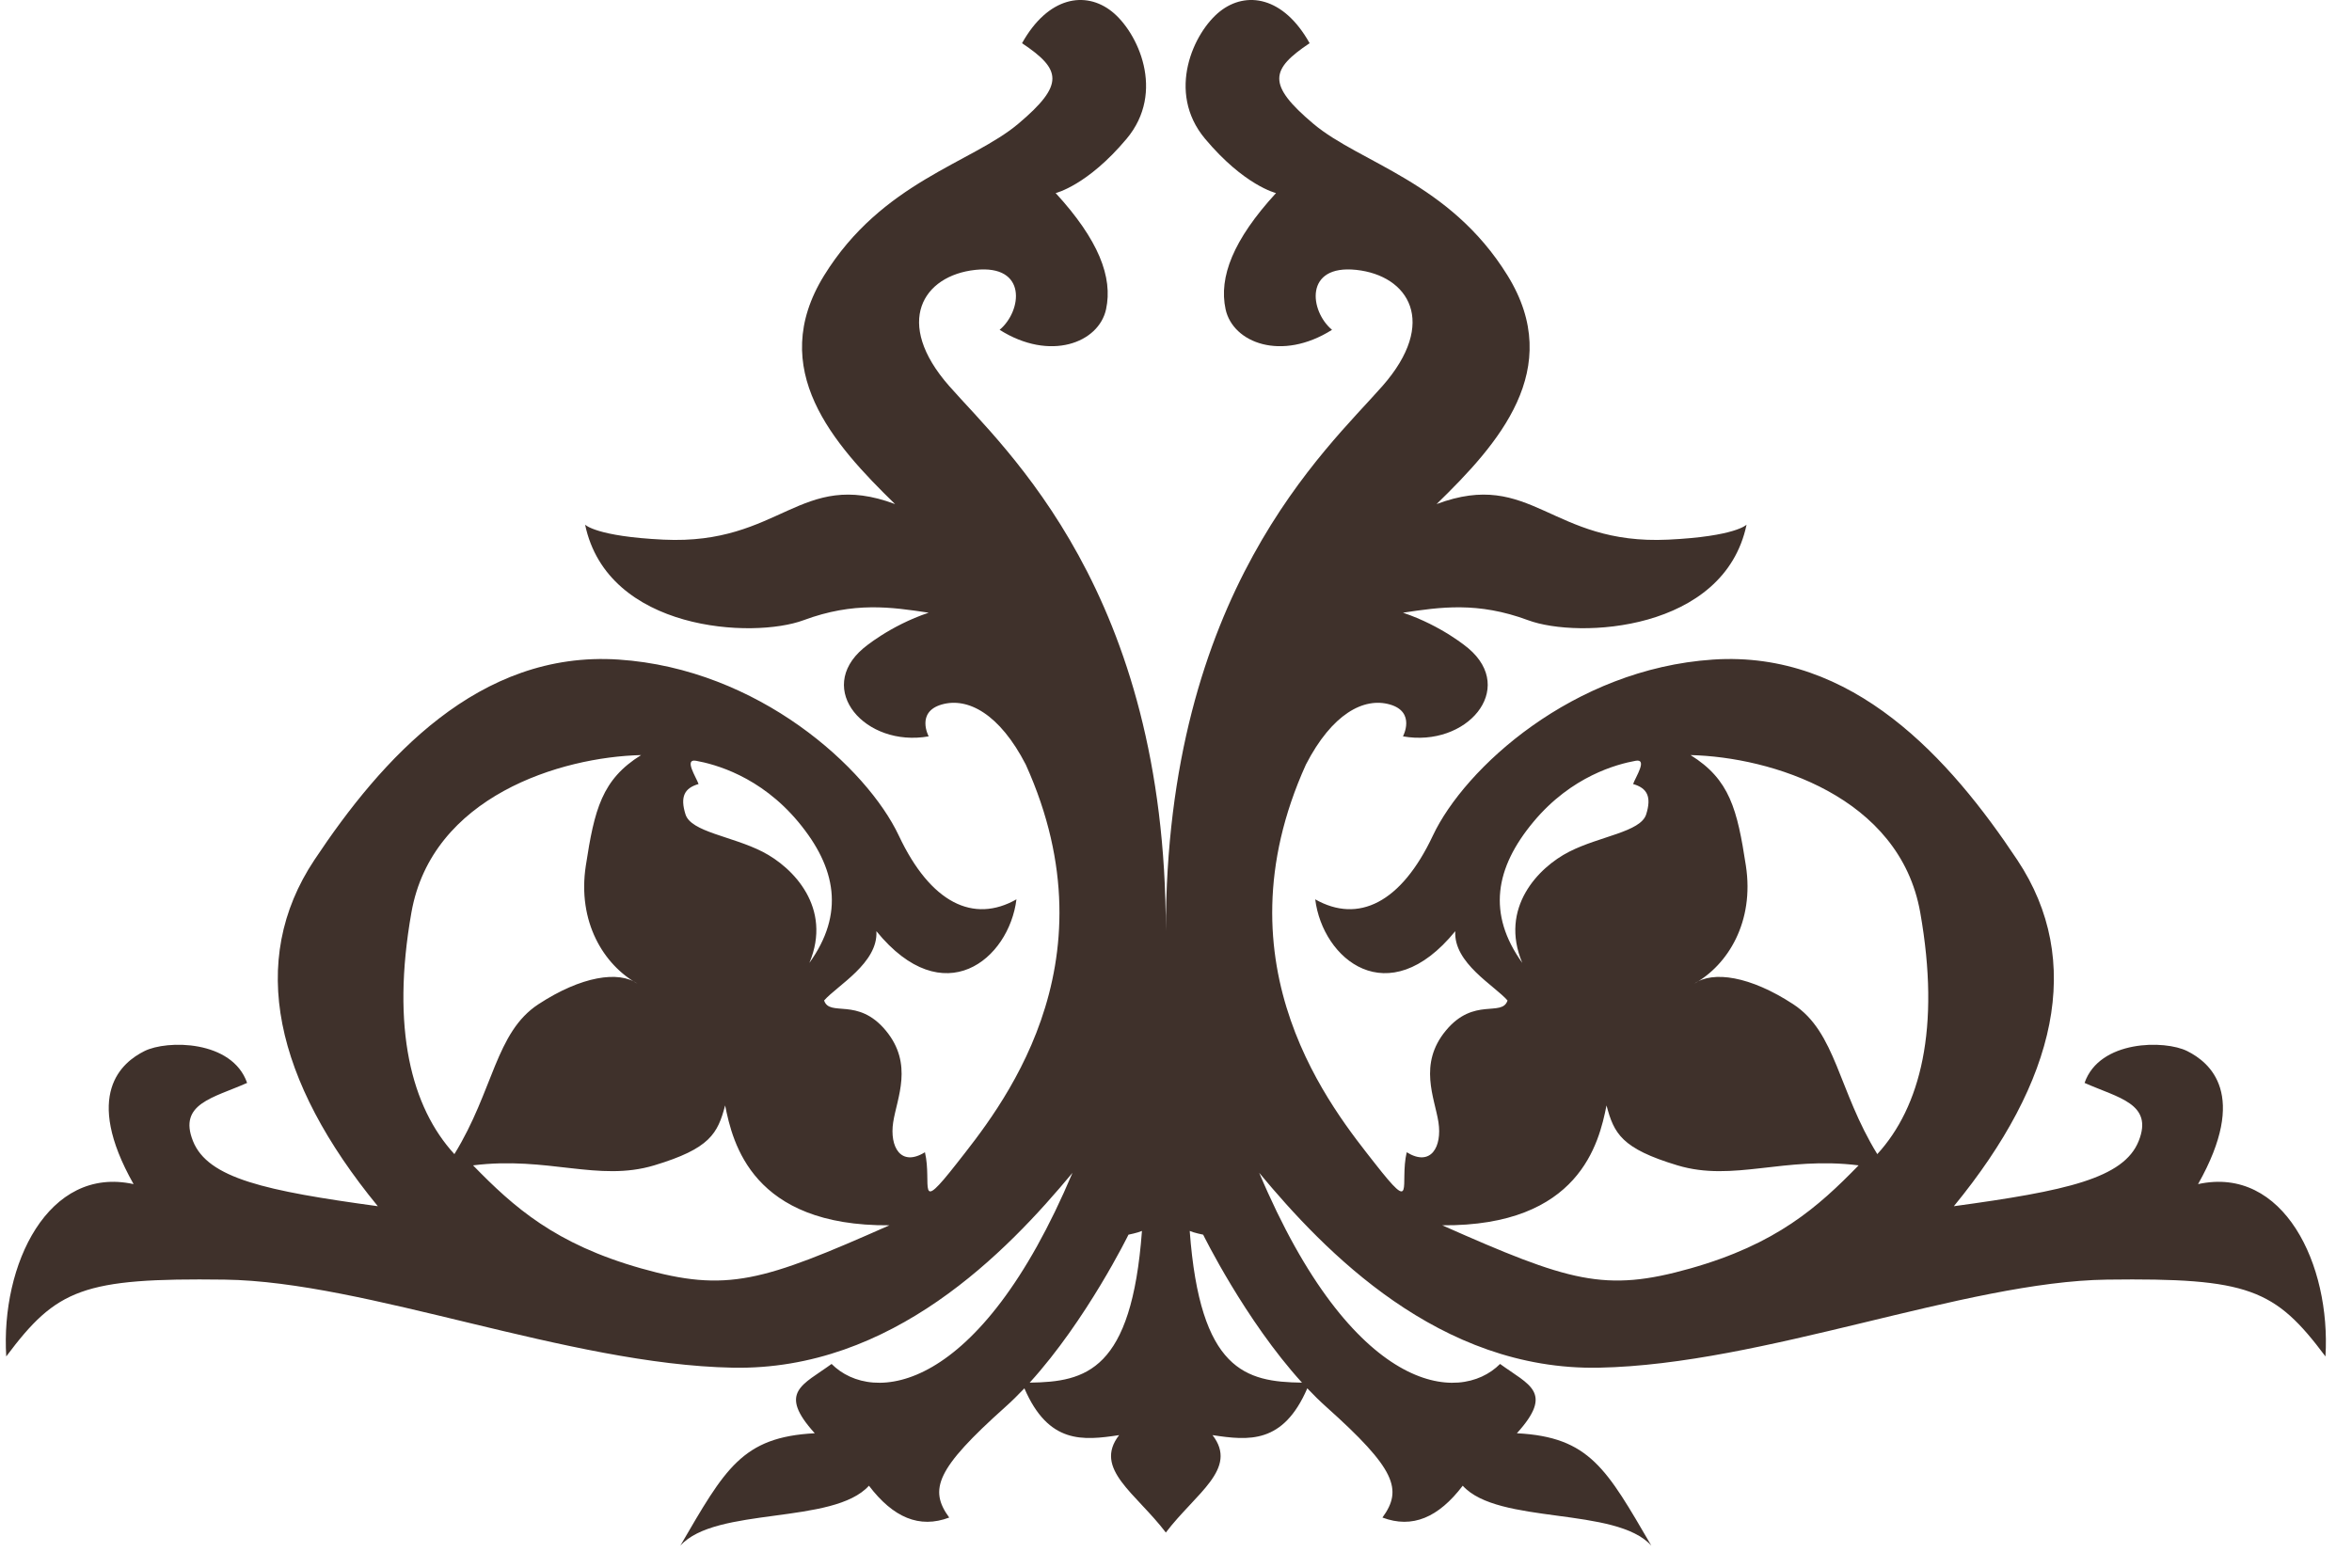<?xml version="1.0" encoding="UTF-8"?>
<svg width="78px" height="52px" viewBox="0 0 78 52" version="1.1" xmlns="http://www.w3.org/2000/svg" xmlns:xlink="http://www.w3.org/1999/xlink">
    <title>32CB6D2A-1FED-4920-9C43-250CB27D5097</title>
    <g id="2022" stroke="none" stroke-width="1" fill="none" fill-rule="evenodd">
        <g id="menu--draft" transform="translate(-681, -301)" fill="#3F312B">
            <g id="header" transform="translate(0, 287)">
                <g id="logo__koltsu-mois" transform="translate(670, 0)">
                    <path d="M72.428,91.147 C71.086,91.147 70.638,92.211 70.638,93.401 C70.638,94.007 70.661,93.95 70.661,94.51 C70.661,94.636 70.649,94.648 70.546,94.648 L70.236,94.648 C70.133,94.648 70.11,94.659 70.11,94.796 C70.11,94.933 70.145,94.945 70.271,94.945 L70.649,94.945 C70.672,94.945 70.672,95.802 70.672,96.249 L70.672,96.935 C70.672,97.06 70.684,97.495 70.684,97.895 C70.684,98.273 70.672,98.616 70.638,98.616 L70.179,98.616 C70.064,98.616 70.042,98.662 70.042,98.765 C70.042,98.891 70.042,98.925 70.19,98.925 C70.535,98.925 70.856,98.902 71.143,98.902 C71.475,98.902 72.141,98.925 72.359,98.925 C72.508,98.925 72.508,98.867 72.508,98.765 C72.508,98.662 72.497,98.616 72.359,98.616 L71.602,98.616 C71.51,98.616 71.487,97.793 71.487,96.969 L71.487,95.071 C71.487,94.956 71.51,94.933 71.682,94.933 L73.002,94.933 C73.048,94.933 73.093,94.762 73.093,94.704 C73.093,94.67 73.059,94.648 73.013,94.648 L71.682,94.648 C71.453,94.648 71.441,94.625 71.441,94.453 C71.453,93.961 71.464,93.767 71.464,93.275 C71.464,92.577 71.487,91.399 72.141,91.399 C72.566,91.399 72.611,91.833 72.681,92.348 C72.692,92.44 72.726,92.452 72.83,92.452 C72.99,92.452 73.38,92.177 73.38,91.914 C73.38,91.445 72.875,91.147 72.428,91.147 M67.035,98.776 C66.14,98.776 65.681,97.827 65.681,96.969 C65.681,95.711 66.002,94.67 67.081,94.67 C68.045,94.67 68.458,95.677 68.458,96.569 C68.458,97.598 68.183,98.776 67.035,98.776 M67.219,94.373 C65.807,94.373 64.867,95.46 64.867,96.808 C64.867,98.055 65.807,99.073 67.035,99.073 C68.458,99.073 69.295,98.055 69.295,96.648 C69.295,95.39 68.469,94.373 67.219,94.373 M64.075,98.616 L63.776,98.616 C63.661,98.616 63.65,98.605 63.65,98.479 L63.65,96.843 C63.65,95.608 63.501,94.499 62.216,94.499 C61.734,94.499 61.045,94.762 60.69,94.956 C60.575,95.024 60.564,95.047 60.564,94.853 C60.564,93.847 60.609,92.359 60.655,91.41 C60.655,91.296 60.667,91.182 60.598,91.182 C60.529,91.182 59.45,91.319 58.922,91.387 C58.877,91.399 58.866,91.491 58.866,91.582 C58.866,91.639 58.866,91.707 58.911,91.707 C58.957,91.707 59.577,91.628 59.611,91.628 C59.68,91.628 59.668,91.673 59.68,91.822 C59.726,92.703 59.772,94.544 59.772,95.894 C59.772,96.718 59.772,97.335 59.76,98.41 C59.76,98.582 59.76,98.616 59.646,98.616 L59.198,98.616 C59.084,98.616 59.06,98.662 59.06,98.765 C59.06,98.891 59.06,98.925 59.21,98.925 C59.554,98.925 59.91,98.902 60.196,98.902 C60.529,98.902 60.931,98.925 61.149,98.925 C61.298,98.925 61.298,98.868 61.298,98.765 C61.298,98.662 61.287,98.616 61.149,98.616 L60.713,98.616 C60.598,98.616 60.598,98.616 60.587,98.41 C60.575,98.113 60.575,97.564 60.575,97.095 L60.564,95.379 C60.564,95.334 60.587,95.288 60.747,95.208 C60.977,95.093 61.31,94.967 61.768,94.967 C62.549,94.967 62.87,95.654 62.87,96.477 C62.87,97.69 62.858,98.261 62.847,98.49 C62.836,98.616 62.836,98.616 62.72,98.616 L62.273,98.616 C62.159,98.616 62.124,98.662 62.124,98.765 C62.124,98.891 62.124,98.925 62.273,98.925 C62.617,98.925 62.973,98.902 63.26,98.902 C63.593,98.902 63.857,98.925 64.075,98.925 C64.224,98.925 64.236,98.868 64.236,98.765 C64.236,98.662 64.212,98.616 64.075,98.616 M58.303,98.616 L57.959,98.616 C57.845,98.616 57.832,98.604 57.832,98.479 C57.832,98.307 57.89,97.163 57.89,96.534 C57.89,95.413 57.695,94.51 56.364,94.51 C55.664,94.51 55.239,94.876 54.895,95.093 C54.838,95.127 54.723,95.253 54.723,95.15 L54.723,94.67 C54.723,94.555 54.746,94.533 54.573,94.544 C54.253,94.567 53.529,94.613 53.369,94.624 C53.208,94.636 53.231,94.624 53.197,94.715 C53.174,94.773 53.14,94.864 53.14,94.899 C53.14,94.933 53.14,94.944 53.174,94.944 C53.22,94.944 53.77,94.899 53.806,94.899 C53.92,94.899 53.931,94.887 53.943,95.059 C53.966,95.413 53.966,95.802 53.966,96.191 C53.966,96.923 53.943,97.735 53.909,98.41 C53.897,98.581 53.909,98.616 53.793,98.616 L53.346,98.616 C53.231,98.616 53.208,98.662 53.208,98.765 C53.208,98.891 53.208,98.925 53.358,98.925 C53.702,98.925 54.08,98.902 54.367,98.902 C54.7,98.902 55.079,98.925 55.297,98.925 C55.446,98.925 55.446,98.868 55.446,98.765 C55.446,98.662 55.435,98.616 55.297,98.616 L54.884,98.616 C54.735,98.616 54.735,98.581 54.735,98.398 C54.735,97.46 54.746,96.511 54.746,95.573 C54.746,95.471 54.769,95.402 54.952,95.311 C55.181,95.197 55.515,94.99 55.974,94.99 C56.857,94.99 57.075,95.654 57.075,96.477 C57.075,97.69 57.053,98.216 57.03,98.49 C57.018,98.616 57.018,98.616 56.903,98.616 L56.478,98.616 C56.364,98.616 56.33,98.639 56.33,98.776 C56.33,98.902 56.33,98.925 56.49,98.925 C56.834,98.925 57.179,98.902 57.465,98.902 C57.798,98.902 58.108,98.925 58.326,98.925 C58.464,98.925 58.464,98.868 58.464,98.765 C58.464,98.628 58.441,98.616 58.303,98.616 M50.535,94.624 C50.902,94.624 51.591,94.864 51.591,95.985 C51.591,96.009 51.556,96.02 51.131,96.031 C50.558,96.054 49.388,96.077 49.33,96.077 C49.238,96.077 49.192,96.054 49.192,95.985 C49.238,95.413 49.777,94.624 50.535,94.624 M52.325,97.827 C52.291,97.827 51.763,98.57 50.845,98.57 C49.984,98.57 49.135,97.906 49.135,96.683 C49.135,96.523 49.135,96.271 49.192,96.271 C49.284,96.271 51.637,96.328 51.763,96.328 C51.9,96.328 52.382,96.283 52.382,96.191 C52.382,95.23 51.808,94.373 50.673,94.373 C49.284,94.373 48.332,95.447 48.332,96.821 C48.332,98.158 49.112,99.073 50.523,99.073 C51.682,99.073 52.509,98.067 52.509,97.998 C52.509,97.964 52.359,97.827 52.325,97.827 M47.506,98.616 L47.058,98.616 C46.967,98.616 46.967,98.433 46.967,98.17 C46.967,95.871 46.91,94.83 46.898,91.319 C46.898,91.181 46.898,91.147 46.817,91.147 C46.749,91.147 45.865,91.216 45.406,91.25 C45.303,91.261 45.314,91.25 45.292,91.342 C45.28,91.422 45.269,91.491 45.269,91.525 C45.269,91.559 45.28,91.559 45.36,91.559 C45.406,91.559 45.854,91.513 45.911,91.513 C46.025,91.513 46.014,91.536 46.037,91.731 C46.129,92.749 46.163,97.084 46.163,97.644 C46.163,97.93 46.163,98.616 46.118,98.616 L45.521,98.616 C45.406,98.616 45.384,98.662 45.384,98.765 C45.384,98.891 45.384,98.925 45.533,98.925 C45.877,98.925 46.313,98.902 46.599,98.902 C46.932,98.902 47.288,98.925 47.506,98.925 C47.655,98.925 47.655,98.867 47.655,98.765 C47.655,98.662 47.644,98.616 47.506,98.616 M44.557,98.616 L44.109,98.616 C44.018,98.616 44.018,98.433 44.018,98.17 C44.018,95.871 43.961,94.83 43.949,91.319 C43.949,91.181 43.949,91.147 43.869,91.147 C43.8,91.147 42.916,91.216 42.457,91.25 C42.354,91.261 42.366,91.25 42.342,91.342 C42.331,91.422 42.32,91.491 42.32,91.525 C42.32,91.559 42.331,91.559 42.412,91.559 C42.457,91.559 42.905,91.513 42.962,91.513 C43.077,91.513 43.066,91.536 43.089,91.731 C43.18,92.749 43.215,97.084 43.215,97.644 C43.215,97.93 43.215,98.616 43.169,98.616 L42.572,98.616 C42.457,98.616 42.434,98.662 42.434,98.765 C42.434,98.891 42.434,98.925 42.583,98.925 C42.928,98.925 43.364,98.902 43.651,98.902 C43.984,98.902 44.339,98.925 44.557,98.925 C44.707,98.925 44.707,98.867 44.707,98.765 C44.707,98.662 44.695,98.616 44.557,98.616 M39.83,94.624 C40.197,94.624 40.886,94.864 40.886,95.985 C40.886,96.009 40.851,96.02 40.426,96.031 C39.853,96.054 38.682,96.077 38.625,96.077 C38.533,96.077 38.488,96.054 38.488,95.985 C38.533,95.413 39.072,94.624 39.83,94.624 M41.62,97.827 C41.586,97.827 41.057,98.57 40.139,98.57 C39.279,98.57 38.43,97.906 38.43,96.683 C38.43,96.523 38.43,96.271 38.488,96.271 C38.579,96.271 40.931,96.328 41.057,96.328 C41.195,96.328 41.677,96.283 41.677,96.191 C41.677,95.23 41.103,94.373 39.968,94.373 C38.579,94.373 37.626,95.447 37.626,96.821 C37.626,98.158 38.407,99.073 39.818,99.073 C40.977,99.073 41.803,98.067 41.803,97.998 C41.803,97.964 41.654,97.827 41.62,97.827 M37.993,91.651 C38.177,91.651 38.2,91.628 38.2,91.491 C38.2,91.33 38.189,91.307 38.04,91.307 C37.925,91.307 37.604,91.341 37.259,91.341 C36.915,91.341 36.261,91.307 36.077,91.307 C35.928,91.307 35.882,91.307 35.882,91.479 C35.882,91.651 35.94,91.651 36.077,91.651 L36.823,91.651 C36.915,91.651 36.926,91.719 36.926,91.833 C36.926,92.417 35.619,95.745 35.033,97.301 C34.884,97.678 34.827,97.872 34.781,97.872 C34.724,97.872 34.689,97.667 34.563,97.277 C34.494,97.037 33.737,94.487 33.301,92.886 C33.266,92.749 33.095,92.028 33.095,91.753 C33.095,91.696 33.106,91.651 33.128,91.651 L33.862,91.651 C34.012,91.651 34.058,91.651 34.058,91.513 C34.058,91.319 34.046,91.307 33.897,91.307 C33.633,91.307 32.865,91.341 32.52,91.341 C32.176,91.341 31.43,91.307 31.247,91.307 C31.097,91.307 31.052,91.307 31.052,91.479 C31.052,91.651 31.109,91.651 31.247,91.651 L31.935,91.651 C31.958,91.651 32.096,92.017 32.245,92.543 C32.291,92.726 32.348,92.805 32.348,92.897 C32.348,92.954 32.325,93.011 32.291,93.103 L30.65,97.277 C30.546,97.552 30.5,97.689 30.466,97.689 C30.432,97.689 30.409,97.552 30.317,97.277 C30.248,97.049 29.422,94.555 28.929,92.886 C28.894,92.771 28.619,91.81 28.619,91.753 C28.619,91.651 28.711,91.651 28.734,91.651 L29.308,91.651 C29.491,91.651 29.514,91.651 29.514,91.513 C29.514,91.319 29.503,91.307 29.354,91.307 C29.09,91.307 28.505,91.341 28.16,91.341 C27.816,91.341 27.276,91.307 27.093,91.307 C26.943,91.307 26.864,91.307 26.864,91.479 C26.864,91.651 26.955,91.651 27.093,91.651 L27.494,91.651 C27.575,91.651 29.33,97.575 29.354,97.643 C29.652,98.536 29.743,99.188 29.95,99.188 C30.099,99.188 30.18,98.948 30.42,98.604 C30.546,98.421 30.615,98.41 30.73,98.124 L32.36,93.869 C32.429,93.687 32.463,93.583 32.497,93.583 C32.532,93.583 32.555,93.675 32.612,93.869 C33.095,95.55 33.657,97.609 33.668,97.643 C33.966,98.536 34.058,99.188 34.265,99.188 C34.413,99.188 34.494,98.948 34.735,98.604 C34.861,98.421 34.93,98.41 35.044,98.124 L37.581,91.914 C37.673,91.707 37.684,91.651 37.993,91.651 M92.528,80.767 C91.691,80.369 90.894,80.031 90.894,79.177 C90.894,78.144 91.691,77.786 92.349,77.786 C93.644,77.786 93.426,79.078 93.884,79.078 C94.103,79.078 94.681,78.919 94.681,78.7 C94.681,78.243 94.123,77.369 92.608,77.369 C91.193,77.369 89.738,78.283 89.738,79.614 C89.738,81.024 90.954,81.422 92.05,81.899 C92.987,82.296 93.824,82.733 93.824,83.667 C93.824,84.561 93.186,84.958 92.509,84.958 C91.552,84.958 91.054,84.442 90.655,83.965 C90.416,83.687 90.396,83.429 90.276,83.429 C90.116,83.429 89.678,83.866 89.678,84.183 C89.678,84.799 90.974,85.415 92.19,85.415 C93.665,85.415 95,84.52 95,83.071 C95,81.899 93.685,81.323 92.528,80.767 M88.265,84.68 L87.546,84.68 C87.347,84.68 87.347,84.62 87.347,84.442 C87.287,83.309 87.287,82.196 87.287,81.064 L87.287,77.687 C87.287,77.588 87.268,77.568 87.148,77.568 C87.048,77.568 85.274,77.647 84.896,77.667 C84.656,77.687 84.676,77.667 84.597,77.826 C84.516,77.985 84.516,78.025 84.516,78.085 C84.516,78.144 84.537,78.164 84.597,78.164 C84.676,78.164 85.533,78.124 85.593,78.124 C85.792,78.124 85.832,78.144 85.853,78.442 C85.912,79.892 85.932,81.303 85.932,82.693 C85.932,83.29 85.932,83.866 85.912,84.442 C85.912,84.64 85.912,84.68 85.693,84.68 L84.875,84.68 C84.616,84.68 84.597,84.759 84.597,84.939 C84.597,85.157 84.597,85.216 84.816,85.216 C85.195,85.216 86.091,85.177 86.59,85.177 C87.088,85.177 87.885,85.216 88.265,85.216 C88.483,85.216 88.483,85.117 88.483,84.939 C88.483,84.759 88.463,84.68 88.265,84.68 M85.553,74.191 C85.553,74.747 85.952,75.005 86.37,75.005 C86.928,75.005 87.586,74.568 87.586,73.892 C87.586,73.317 87.168,73.098 86.749,73.098 C86.271,73.098 85.553,73.475 85.553,74.191 M79.495,84.958 C77.94,84.958 77.143,83.309 77.143,81.819 C77.143,79.634 77.701,77.827 79.575,77.827 C81.249,77.827 81.967,79.575 81.967,81.124 C81.967,82.912 81.488,84.958 79.495,84.958 M79.814,77.309 C77.362,77.309 75.728,79.197 75.728,81.541 C75.728,83.706 77.362,85.475 79.495,85.475 C81.967,85.475 83.421,83.706 83.421,81.263 C83.421,79.078 81.987,77.309 79.814,77.309 M81.368,73.734 C81.249,74.032 81.089,74.429 80.651,74.429 C80.133,74.429 79.515,73.674 78.897,73.674 C78.578,73.674 78.1,74.012 77.781,74.767 C77.721,74.906 77.622,75.184 77.622,75.283 C77.622,75.323 77.681,75.323 77.762,75.323 C77.921,75.323 77.94,75.323 77.981,75.204 C78.08,74.926 78.22,74.588 78.658,74.588 C79.296,74.588 79.715,75.323 80.412,75.323 C80.93,75.323 81.348,74.847 81.607,74.17 C81.667,74.012 81.746,73.774 81.746,73.635 C81.746,73.595 81.688,73.595 81.607,73.595 C81.428,73.595 81.408,73.595 81.368,73.734 M74.274,84.64 L73.198,84.64 C72.998,84.64 72.879,79.455 72.879,75.86 L72.879,74.071 C72.879,73.098 72.899,72.482 73.019,72.482 L73.936,72.482 C74.254,72.482 74.294,72.482 74.294,72.244 C74.294,71.906 74.274,71.887 74.015,71.887 C73.556,71.887 72.62,71.946 72.022,71.946 L71.105,71.946 C70.807,71.946 70.766,71.986 70.607,72.402 L66.701,82.554 C66.601,82.833 66.522,82.991 66.482,82.991 C66.442,82.991 66.382,82.852 66.262,82.554 L62.077,72.144 C61.978,71.906 61.878,71.887 61.679,71.887 C61.559,71.887 60.941,71.946 60.503,71.946 C60.084,71.946 58.649,71.887 58.37,71.887 C58.171,71.887 58.151,71.926 58.151,72.224 C58.151,72.463 58.151,72.482 58.37,72.482 L59.287,72.482 C59.665,72.482 59.725,72.541 59.725,72.74 C59.725,74.132 59.426,81.402 59.366,82.614 C59.307,83.826 59.327,84.64 59.187,84.64 L58.351,84.64 C58.031,84.64 57.991,84.64 57.991,84.878 C57.991,85.216 58.011,85.236 58.27,85.236 C58.729,85.236 59.307,85.176 59.905,85.176 C60.503,85.176 61.2,85.236 61.658,85.236 C61.858,85.236 61.878,85.197 61.878,84.898 C61.878,84.66 61.878,84.64 61.658,84.64 L60.224,84.64 C60.164,84.64 60.124,83.826 60.124,82.614 C60.124,80.011 60.183,75.999 60.284,73.376 C60.304,72.959 60.304,72.74 60.363,72.74 C60.423,72.74 60.503,72.919 60.682,73.336 L65.326,84.76 C65.465,85.097 65.564,85.316 65.664,85.316 C65.744,85.316 65.843,85.197 65.964,84.939 C66.442,83.985 66.701,83.925 67.08,83.011 C68.514,79.534 71.025,72.84 71.105,72.84 C71.165,72.84 71.245,78.799 71.245,81.124 C71.245,83.071 71.205,84.64 71.066,84.64 L70.149,84.64 C69.83,84.64 69.79,84.64 69.79,84.878 C69.79,85.216 69.81,85.236 70.069,85.236 C70.528,85.236 71.584,85.176 72.182,85.176 C72.78,85.176 73.856,85.236 74.314,85.236 C74.513,85.236 74.533,85.197 74.533,84.898 C74.533,84.66 74.493,84.64 74.274,84.64 M52.711,84.66 C52.671,84.66 51.953,84.779 51.893,84.779 C51.574,84.779 51.515,84.581 51.515,83.607 C51.515,82.376 51.534,77.628 51.534,77.628 C51.534,77.528 51.515,77.508 51.396,77.508 C51.295,77.508 49.522,77.588 49.143,77.608 C48.885,77.628 48.923,77.707 48.885,78.005 C48.885,78.065 48.904,78.085 48.964,78.085 C49.043,78.085 49.94,78.045 50,78.045 C50.12,78.045 50.159,81.144 50.159,81.739 L50.159,84.084 C50.159,84.322 48.984,84.402 48.345,84.402 C47.171,84.402 46.133,84.183 46.133,83.071 L46.133,77.667 C46.133,77.568 46.114,77.548 45.994,77.548 C45.895,77.548 44.241,77.608 43.802,77.628 C43.563,77.647 43.563,77.647 43.503,77.806 C43.463,77.905 43.443,77.966 43.443,78.025 C43.443,78.085 43.463,78.124 43.523,78.124 C43.602,78.124 44.439,78.105 44.5,78.105 C44.738,78.105 44.738,78.76 44.738,79.634 L44.738,82.753 C44.738,84.084 45.018,85.396 46.911,85.396 C48.406,85.396 50.06,84.462 50.159,84.462 C50.219,84.462 50.219,84.919 50.24,85.216 C50.26,85.435 50.339,85.474 50.459,85.474 C50.598,85.474 51.853,85.276 52.531,85.177 C52.791,85.137 52.81,85.137 52.81,84.859 C52.81,84.74 52.791,84.66 52.711,84.66 M39.975,80.767 C39.139,80.369 38.342,80.031 38.342,79.177 C38.342,78.144 39.139,77.786 39.796,77.786 C41.091,77.786 40.873,79.078 41.331,79.078 C41.55,79.078 42.128,78.919 42.128,78.7 C42.128,78.243 41.57,77.369 40.056,77.369 C38.64,77.369 37.185,78.283 37.185,79.614 C37.185,81.024 38.401,81.422 39.498,81.899 C40.434,82.296 41.271,82.733 41.271,83.667 C41.271,84.561 40.634,84.958 39.956,84.958 C38.999,84.958 38.501,84.442 38.102,83.965 C37.863,83.687 37.843,83.429 37.724,83.429 C37.564,83.429 37.125,83.866 37.125,84.183 C37.125,84.799 38.421,85.415 39.637,85.415 C41.112,85.415 42.447,84.52 42.447,83.071 C42.447,81.899 41.132,81.323 39.975,80.767 M33.619,85.355 C34.436,85.355 36.13,84.521 36.13,84.421 C36.13,84.282 36.11,84.104 36.05,84.104 C35.891,84.104 35.233,84.421 34.456,84.421 C33.539,84.421 33.5,83.805 33.5,83.19 L33.5,79.376 C33.5,78.819 33.5,78.462 33.558,78.462 L35.532,78.462 C35.671,78.462 35.732,78.402 35.791,78.144 C35.871,77.786 35.851,77.786 35.612,77.786 L33.718,77.786 C33.539,77.786 33.5,77.766 33.5,77.588 C33.5,77.27 33.619,75.82 33.619,75.76 C33.619,75.621 33.519,75.561 33.419,75.561 C33.34,75.561 33.28,75.601 33.24,75.66 L31.426,78.184 C31.386,78.223 31.367,78.283 31.367,78.343 C31.367,78.422 31.407,78.482 31.486,78.482 L31.985,78.482 C32.204,78.482 32.224,78.958 32.224,79.694 C32.224,80.27 32.204,82.554 32.183,83.985 C32.183,84.581 32.483,85.355 33.619,85.355 M29.832,85.216 C30.091,85.216 30.091,85.117 30.091,84.939 C30.091,84.759 30.071,84.68 29.832,84.68 L29.055,84.68 C28.896,84.68 28.896,84.362 28.896,83.905 C28.896,79.912 28.796,78.104 28.776,72.006 C28.776,71.767 28.776,71.707 28.636,71.707 C28.517,71.707 26.982,71.826 26.185,71.887 C26.006,71.906 26.025,71.887 25.986,72.045 C25.966,72.184 25.946,72.303 25.946,72.363 C25.946,72.423 25.966,72.423 26.106,72.423 C26.185,72.423 26.962,72.343 27.062,72.343 C27.261,72.343 27.241,72.383 27.281,72.721 C27.44,74.489 27.501,82.018 27.501,82.991 C27.501,83.488 27.501,84.68 27.421,84.68 L26.384,84.68 C26.185,84.68 26.145,84.759 26.145,84.939 C26.145,85.157 26.145,85.216 26.404,85.216 C27.002,85.216 27.76,85.176 28.258,85.176 C28.835,85.176 29.454,85.216 29.832,85.216 M21.123,84.958 C19.568,84.958 18.771,83.309 18.771,81.819 C18.771,79.634 19.329,77.827 21.203,77.827 C22.877,77.827 23.594,79.575 23.594,81.124 C23.594,82.912 23.116,84.958 21.123,84.958 M21.442,77.309 C18.99,77.309 17.356,79.197 17.356,81.541 C17.356,83.706 18.99,85.475 21.123,85.475 C23.594,85.475 25.049,83.706 25.049,81.263 C25.049,79.078 23.614,77.309 21.442,77.309 M22.997,73.734 C22.877,74.032 22.718,74.429 22.279,74.429 C21.76,74.429 21.143,73.674 20.525,73.674 C20.206,73.674 19.727,74.012 19.409,74.767 C19.349,74.906 19.25,75.184 19.25,75.283 C19.25,75.323 19.309,75.323 19.389,75.323 C19.549,75.323 19.568,75.323 19.608,75.204 C19.708,74.926 19.848,74.588 20.286,74.588 C20.924,74.588 21.342,75.323 22.04,75.323 C22.558,75.323 22.976,74.847 23.235,74.17 C23.295,74.012 23.375,73.774 23.375,73.635 C23.375,73.595 23.315,73.595 23.235,73.595 C23.057,73.595 23.036,73.595 22.997,73.734 M16.938,84.64 L16.659,84.64 C16.38,84.64 16.221,84.501 16.041,84.302 L10.68,78.144 C10.481,77.905 10.421,77.926 10.62,77.707 C11.776,76.336 14.906,72.582 14.925,72.582 L15.902,72.582 C16.221,72.582 16.26,72.582 16.26,72.343 C16.26,72.006 16.24,71.986 15.981,71.986 C15.523,71.986 14.984,72.045 14.387,72.045 C13.789,72.045 13.011,71.986 12.693,71.986 C12.433,71.986 12.294,71.986 12.294,72.283 C12.294,72.582 12.453,72.582 12.693,72.582 L13.43,72.582 C13.65,72.582 13.729,72.621 13.729,72.681 C13.729,72.76 13.65,72.86 13.55,72.999 C12.813,73.932 9.484,78.601 8.986,78.601 L8.547,78.601 C8.309,78.601 8.288,78.482 8.288,78.204 L8.288,75.721 C8.288,74.608 8.368,72.582 8.567,72.582 L9.644,72.582 C9.962,72.582 10.003,72.582 10.003,72.343 C10.003,72.006 9.982,71.986 9.723,71.986 C9.265,71.986 8.209,72.045 7.611,72.045 C7.013,72.045 5.897,71.986 5.577,71.986 C5.318,71.986 5.179,71.986 5.179,72.283 C5.179,72.582 5.339,72.582 5.577,72.582 L6.455,72.582 C6.594,72.582 6.614,74.071 6.614,75.502 L6.614,81.263 C6.614,83.091 6.594,84.64 6.455,84.64 L5.359,84.64 C5.04,84.64 5,84.64 5,84.878 C5,85.216 5.02,85.236 5.279,85.236 C5.737,85.236 6.973,85.176 7.571,85.176 C8.169,85.176 9.504,85.236 9.962,85.236 C10.162,85.236 10.182,85.197 10.182,84.898 C10.182,84.66 10.182,84.64 9.962,84.64 L8.507,84.64 C8.288,84.64 8.288,81.76 8.288,79.256 C8.288,79.018 8.328,79.018 8.567,79.018 L8.966,79.018 C9.265,79.018 9.265,79.018 9.404,79.177 L13.729,84.282 C13.849,84.421 13.968,84.501 13.968,84.561 C13.968,84.601 13.889,84.64 13.63,84.64 L13.031,84.64 C12.713,84.64 12.673,84.64 12.673,84.878 C12.673,85.216 12.693,85.236 12.952,85.236 C13.41,85.236 14.347,85.176 14.945,85.176 C15.543,85.176 16.48,85.236 16.938,85.236 C17.138,85.236 17.158,85.197 17.158,84.898 C17.158,84.66 17.158,84.64 16.938,84.64 M24.644,44.266 C25.325,40.413 29.599,39.109 32.261,39.046 C30.961,39.854 30.714,40.848 30.428,42.713 C30.141,44.577 31.022,46.006 32.138,46.627 C31.518,46.192 30.28,46.378 28.856,47.31 C27.431,48.243 27.37,50.17 26.069,52.282 C24.644,50.728 23.963,48.119 24.644,44.266 M35.048,50.667 C35.296,51.909 35.946,54.678 40.497,54.643 C36.287,56.508 35.111,56.88 32.261,56.072 C29.413,55.265 28.043,54.046 26.688,52.655 C29.165,52.344 30.837,53.214 32.695,52.655 C34.553,52.096 34.8,51.598 35.048,50.667 M34.167,40.006 C34.083,39.771 33.675,39.16 34.083,39.235 C34.695,39.347 36.204,39.738 37.474,41.263 C38.743,42.788 39.01,44.313 37.842,45.939 C38.609,44.113 37.307,42.772 36.288,42.252 C35.27,41.732 33.917,41.598 33.733,41.012 C33.549,40.425 33.7,40.14 34.167,40.006 M48.871,54.83 C48.528,59.469 47.014,59.838 45.148,59.862 C47.038,57.784 48.424,54.954 48.424,54.954 C48.424,54.954 48.733,54.892 48.871,54.83 M50.901,54.954 C50.901,54.954 52.288,57.784 54.178,59.862 C52.312,59.838 50.798,59.469 50.455,54.83 C50.591,54.892 50.901,54.954 50.901,54.954 M64.277,50.667 C64.525,51.598 64.773,52.096 66.631,52.655 C68.489,53.214 70.161,52.344 72.638,52.655 C71.282,54.046 69.913,55.265 67.064,56.072 C64.216,56.88 63.039,56.508 58.828,54.643 C63.38,54.678 64.03,51.909 64.277,50.667 M61.852,41.263 C63.121,39.738 64.631,39.347 65.243,39.235 C65.65,39.16 65.243,39.771 65.159,40.006 C65.626,40.14 65.777,40.425 65.593,41.012 C65.409,41.598 64.057,41.732 63.038,42.252 C62.018,42.772 60.716,44.113 61.484,45.939 C60.315,44.313 60.582,42.788 61.852,41.263 M74.681,44.266 C75.363,48.119 74.681,50.728 73.257,52.282 C71.957,50.17 71.894,48.243 70.47,47.31 C69.046,46.378 67.808,46.192 67.189,46.627 C68.303,46.006 69.185,44.577 68.899,42.713 C68.613,40.848 68.365,39.854 67.064,39.046 C69.727,39.109 74,40.413 74.681,44.266 M18.452,56.445 C23.159,56.508 29.848,59.259 35.296,59.366 C40.595,59.471 44.399,55.513 46.567,52.903 C43.47,60.236 39.941,60.609 38.578,59.242 C37.617,59.944 36.782,60.173 38.02,61.541 C35.606,61.665 35.045,62.725 33.562,65.269 C34.739,63.964 38.64,64.585 39.817,63.281 C40.621,64.337 41.489,64.71 42.479,64.337 C41.798,63.405 42.046,62.721 44.337,60.671 C44.554,60.477 44.765,60.269 44.972,60.051 C45.774,61.906 46.915,61.784 48.114,61.603 C47.247,62.721 48.672,63.529 49.663,64.834 C50.654,63.529 52.078,62.721 51.211,61.603 C52.41,61.784 53.552,61.906 54.354,60.051 C54.56,60.269 54.772,60.477 54.989,60.671 C57.28,62.721 57.528,63.405 56.846,64.337 C57.837,64.71 58.704,64.337 59.509,63.281 C60.686,64.585 64.588,63.964 65.764,65.269 C64.28,62.725 63.72,61.665 61.305,61.541 C62.543,60.173 61.708,59.944 60.747,59.242 C59.386,60.609 55.856,60.236 52.76,52.903 C54.926,55.513 58.73,59.471 64.03,59.366 C69.478,59.259 76.167,56.508 80.874,56.445 C85.58,56.383 86.447,56.756 88.12,58.993 C88.305,55.948 86.731,52.655 83.895,53.277 C85.58,50.293 84.28,49.237 83.537,48.865 C82.794,48.491 80.626,48.491 80.131,49.92 C81.246,50.417 82.422,50.604 81.926,51.847 C81.431,53.09 79.511,53.502 75.796,54.01 C79.202,49.859 80.131,45.881 77.901,42.526 C75.672,39.17 72.452,35.567 67.808,35.878 C63.162,36.188 59.571,39.482 58.518,41.718 C57.466,43.955 56.041,44.639 54.617,43.831 C54.865,45.82 57.032,47.622 59.262,44.887 C59.199,45.944 60.562,46.689 60.995,47.186 C60.81,47.746 59.881,47.062 58.952,48.181 C58.023,49.299 58.58,50.418 58.704,51.226 C58.828,52.034 58.457,52.717 57.651,52.22 C57.404,53.277 57.961,54.332 56.599,52.593 C55.237,50.853 51.272,46.077 54.308,39.361 C55.174,37.679 56.227,37.12 57.094,37.368 C57.961,37.617 57.527,38.425 57.527,38.425 C59.633,38.798 61.305,36.866 59.695,35.504 C59.695,35.504 58.828,34.759 57.527,34.323 C58.766,34.137 60.005,33.951 61.676,34.572 C63.348,35.194 68.179,34.945 68.922,31.403 C68.922,31.403 68.562,31.793 66.321,31.9 C62.419,32.086 61.8,29.539 58.642,30.72 C60.686,28.731 62.915,26.245 60.995,23.138 C59.075,20.031 56.103,19.41 54.555,18.105 C53.007,16.8 53.131,16.303 54.431,15.433 C53.564,13.879 52.325,13.693 51.459,14.377 C50.591,15.061 49.663,17.049 50.963,18.602 C52.264,20.155 53.317,20.404 53.317,20.404 C51.892,21.957 51.416,23.195 51.644,24.256 C51.885,25.374 53.502,25.997 55.174,24.94 C54.431,24.319 54.245,22.766 55.979,22.952 C57.713,23.138 58.704,24.692 56.846,26.805 C54.989,28.918 49.663,33.64 49.663,44.887 C49.663,33.64 44.337,28.918 42.479,26.805 C40.621,24.692 41.612,23.138 43.346,22.952 C45.08,22.766 44.894,24.319 44.151,24.94 C45.823,25.997 47.44,25.374 47.681,24.256 C47.91,23.195 47.434,21.957 46.009,20.404 C46.009,20.404 47.062,20.155 48.363,18.602 C49.664,17.049 48.733,15.061 47.867,14.377 C47,13.693 45.762,13.879 44.894,15.433 C46.195,16.303 46.319,16.8 44.77,18.105 C43.222,19.41 40.25,20.031 38.33,23.138 C36.411,26.245 38.64,28.731 40.683,30.72 C37.525,29.539 36.906,32.086 33.005,31.9 C30.764,31.793 30.404,31.403 30.404,31.403 C31.147,34.945 35.977,35.194 37.649,34.572 C39.321,33.951 40.56,34.137 41.798,34.323 C40.497,34.759 39.631,35.504 39.631,35.504 C38.02,36.866 39.692,38.798 41.798,38.425 C41.798,38.425 41.365,37.617 42.232,37.368 C43.098,37.12 44.151,37.679 45.018,39.361 C48.053,46.077 44.089,50.853 42.727,52.593 C41.364,54.332 41.922,53.277 41.674,52.22 C40.869,52.717 40.497,52.034 40.621,51.226 C40.745,50.418 41.303,49.299 40.374,48.181 C39.445,47.062 38.516,47.746 38.33,47.186 C38.764,46.689 40.126,45.944 40.064,44.887 C42.294,47.622 44.461,45.82 44.709,43.831 C43.285,44.639 41.861,43.955 40.808,41.718 C39.755,39.482 36.163,36.188 31.518,35.878 C26.874,35.567 23.654,39.17 21.425,42.526 C19.195,45.881 20.124,49.859 23.53,54.01 C19.814,53.502 17.894,53.09 17.399,51.847 C16.904,50.604 18.08,50.417 19.195,49.92 C18.699,48.491 16.532,48.491 15.789,48.865 C15.046,49.237 13.745,50.293 15.43,53.277 C12.595,52.655 11.02,55.948 11.207,58.993 C12.878,56.756 13.745,56.383 18.452,56.445"></path>
                </g>
            </g>
        </g>
    </g>
</svg>